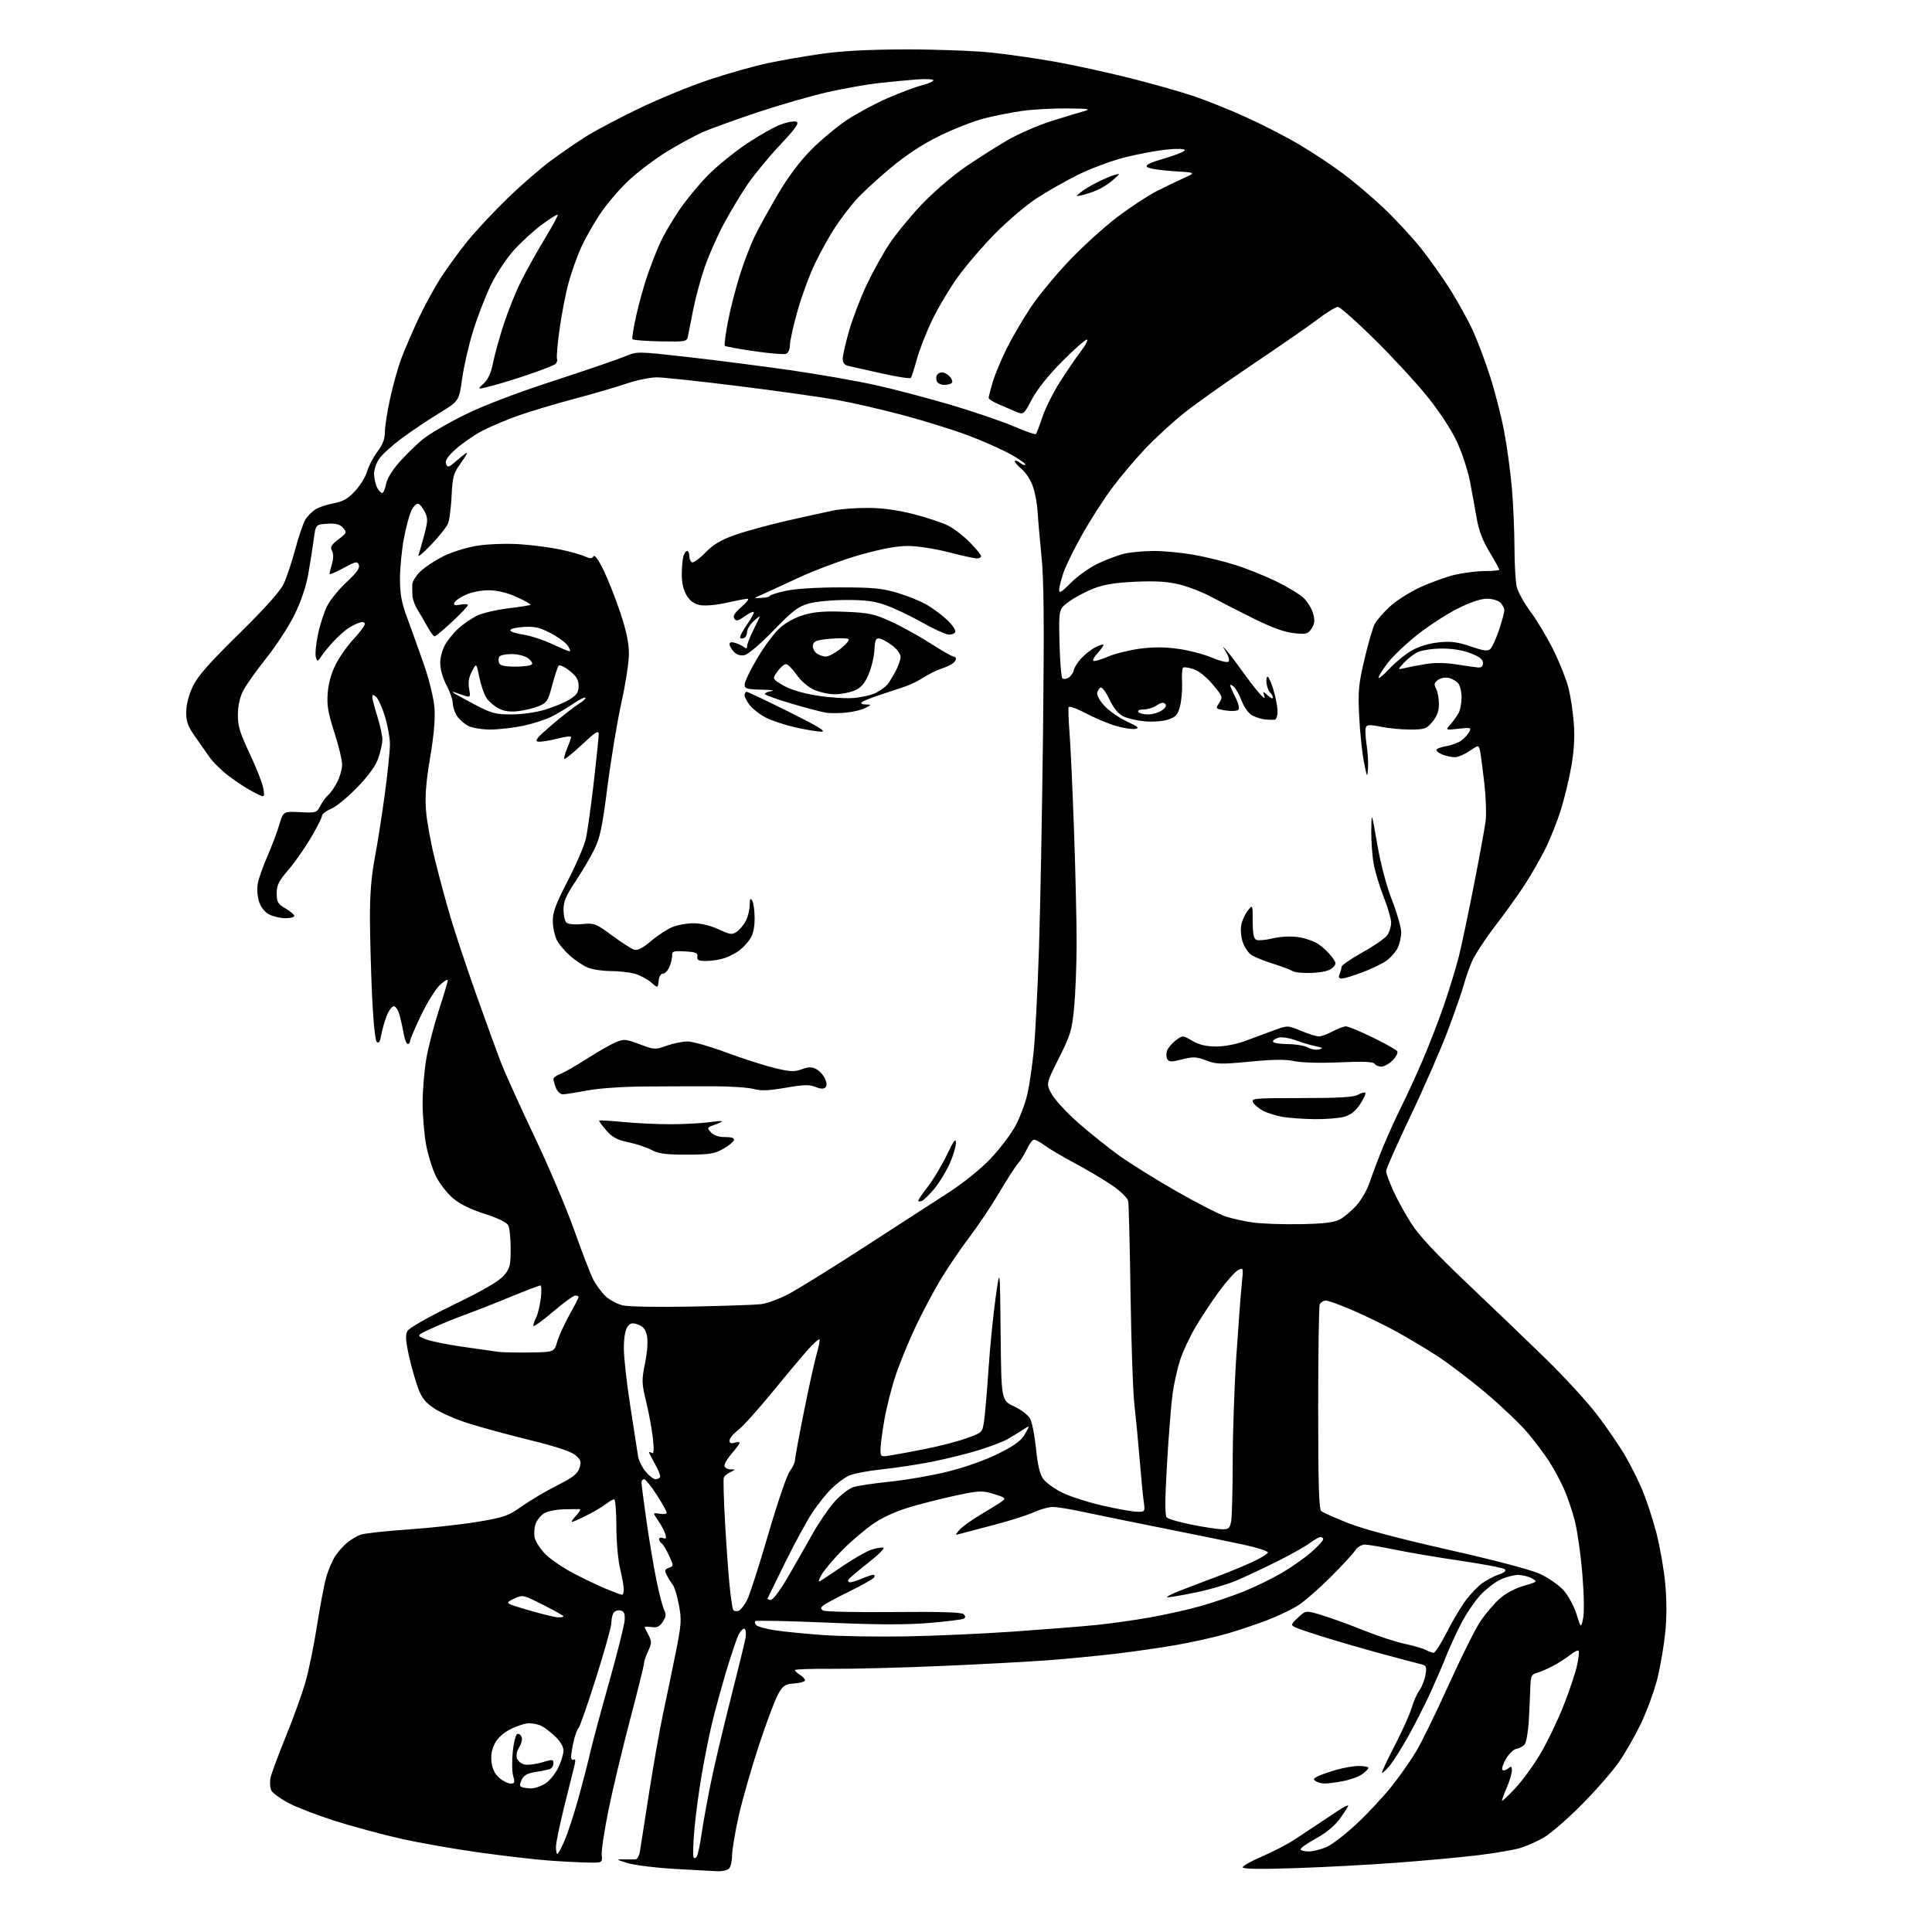 <?xml version="1.0" encoding="UTF-8" standalone="no"?>
<svg 
  version="1.1" 
  xmlns="http://www.w3.org/2000/svg" 
  xmlns:xlink="http://www.w3.org/1999/xlink" 
  xmlns:svg="http://www.w3.org/2000/svg"
  xmlns:rdf="http://www.w3.org/1999/02/22-rdf-syntax-ns#"
  xmlns:cc="http://creativecommons.org/ns#"
  xmlns:dc="http://purl.org/dc/elements/1.1/"
  viewBox="0 0 768 768"
  width="768"
  height="768"
>
<style>svg {background-color: white; }</style>"
<path stroke="none" fill="black" fill-rule="evenodd" d="M285.05,743.84C283.10,743.76 275.43,743.33 268.00,742.91C260.57,742.48 252.25,741.44 249.50,740.60C244.80,739.17 244.71,739.08 248.00,739.14C249.93,739.17 252.04,739.16 252.70,739.10C253.37,739.05 254.14,737.54 254.42,735.75C254.71,733.96 256.34,723.50 258.05,712.50C259.76,701.50 262.27,687.33 263.62,681.00C264.98,674.67 267.22,663.88 268.60,657.00C270.87,645.67 270.99,643.89 269.88,638.00C269.20,634.42 268.11,630.83 267.45,630.00C266.80,629.17 265.73,627.48 265.08,626.23C264.08,624.29 264.19,623.86 265.88,623.23C267.82,622.51 267.83,622.46 265.92,618.31C264.86,616.00 263.55,613.84 263.00,613.50C262.45,613.16 262.00,612.41 262.00,611.83C262.00,611.26 262.70,611.06 263.57,611.39C264.81,611.86 264.99,611.52 264.43,609.74C264.05,608.51 262.90,606.31 261.87,604.85C260.84,603.39 260.00,601.99 260.00,601.73C260.00,601.48 261.12,601.49 262.50,601.76C263.88,602.02 265.00,601.80 265.00,601.27C265.00,600.74 263.21,597.54 261.02,594.16C258.83,590.77 256.58,588.00 256.02,588.00C255.46,588.00 255.00,588.59 255.00,589.31C255.00,590.03 255.89,596.89 256.98,604.56C258.07,612.23 259.86,622.91 260.97,628.30C262.07,633.69 263.47,639.00 264.06,640.11C264.90,641.67 264.76,642.71 263.48,644.67C262.18,646.66 261.19,647.11 258.88,646.77C257.27,646.53 256.09,646.60 256.26,646.92C256.43,647.24 257.17,648.71 257.92,650.20C259.09,652.53 259.05,653.38 257.64,656.35C256.74,658.25 256.00,660.44 256.00,661.21C256.00,661.98 253.51,672.04 250.47,683.56C247.43,695.08 243.58,711.21 241.91,719.40C240.24,727.60 239.02,735.70 239.19,737.40C239.50,740.50 239.50,740.50 233.50,740.39C230.20,740.33 223.22,739.97 218.00,739.58C212.78,739.20 200.40,737.76 190.50,736.39C180.60,735.02 166.43,732.52 159.02,730.84C151.61,729.15 139.91,725.98 133.02,723.79C126.13,721.60 117.89,718.42 114.69,716.73C111.50,715.04 108.43,712.81 107.88,711.77C107.32,710.73 107.17,708.45 107.55,706.69C107.93,704.94 110.63,697.61 113.57,690.42C116.51,683.22 120.01,673.54 121.36,668.89C122.70,664.25 124.78,654.16 125.97,646.47C127.17,638.79 128.82,630.06 129.65,627.09C130.47,624.11 132.16,620.19 133.39,618.37C134.62,616.56 136.79,614.17 138.20,613.06C139.61,611.95 141.90,610.61 143.29,610.08C144.67,609.55 153.16,608.61 162.15,608.00C171.14,607.38 183.68,605.99 190.00,604.93C200.45,603.16 202.05,602.60 207.50,598.74C210.80,596.41 217.07,592.70 221.44,590.50C227.73,587.33 229.58,585.89 230.34,583.57C231.16,581.04 230.94,580.34 228.76,578.47C227.07,577.02 221.12,575.03 210.86,572.51C202.41,570.43 191.43,567.45 186.44,565.88C181.46,564.31 175.30,561.65 172.74,559.95C169.08,557.53 167.69,555.78 166.16,551.69C165.10,548.83 163.47,543.05 162.53,538.84C161.26,533.06 161.11,530.67 161.93,529.13C162.59,527.90 169.98,523.69 180.33,518.65C192.21,512.87 198.47,509.23 200.32,507.04C202.71,504.20 203.00,503.02 203.00,496.36C203.00,492.24 202.56,488.04 202.01,487.03C201.41,485.90 197.75,484.14 192.58,482.50C186.98,480.71 182.75,478.62 180.03,476.29C177.77,474.36 174.78,470.53 173.39,467.79C172.00,465.05 170.22,459.43 169.43,455.31C168.64,451.19 168.00,443.65 168.00,438.54C168.00,433.44 168.67,425.42 169.49,420.72C170.31,416.02 172.56,407.36 174.49,401.46C176.42,395.57 178.00,390.27 178.00,389.69C178.00,389.10 176.59,389.95 174.86,391.56C173.13,393.18 169.76,398.60 167.36,403.62C164.96,408.63 163.00,413.24 163.00,413.87C163.00,414.49 162.60,415.00 162.11,415.00C161.62,415.00 160.92,413.31 160.55,411.25C160.18,409.19 159.44,405.81 158.90,403.75C158.36,401.69 157.31,400.00 156.57,400.00C155.83,400.00 154.55,401.69 153.74,403.75C152.93,405.81 151.95,409.25 151.56,411.38C151.06,414.18 150.56,414.96 149.77,414.17C149.14,413.54 148.36,405.85 147.90,395.79C147.47,386.28 147.09,372.45 147.06,365.06C147.02,355.64 147.59,348.46 148.98,341.06C150.08,335.25 151.88,323.75 152.99,315.50C154.10,307.25 155.01,298.41 155.01,295.86C155.00,293.30 154.10,288.29 153.00,284.73C151.90,281.16 150.32,277.68 149.50,277.00C148.29,276.00 148.00,276.02 148.01,277.13C148.02,277.88 148.92,281.35 150.01,284.84C151.11,288.33 152.00,292.41 152.00,293.91C152.00,295.41 151.29,298.72 150.43,301.26C149.36,304.38 146.64,308.18 142.06,312.94C138.32,316.82 133.63,320.67 131.63,321.51C129.64,322.34 128.00,323.59 128.00,324.28C128.00,324.98 126.02,328.91 123.59,333.02C121.17,337.13 117.12,342.90 114.59,345.83C110.81,350.22 110.00,351.86 110.00,355.12C110.00,358.57 110.44,359.33 113.50,361.13C115.43,362.27 117.00,363.60 117.00,364.10C117.00,364.59 115.40,365.00 113.45,365.00C111.50,365.00 108.61,364.33 107.03,363.52C105.26,362.60 103.72,360.67 102.98,358.45C102.31,356.40 102.09,353.29 102.48,351.18C102.86,349.16 104.55,344.35 106.25,340.50C107.94,336.65 110.07,331.02 110.97,328.00C112.62,322.50 112.62,322.50 119.24,322.84C125.68,323.17 125.90,323.10 127.36,320.26C128.19,318.66 129.61,316.74 130.51,315.99C131.41,315.25 133.01,312.93 134.07,310.86C135.13,308.78 136.00,305.65 136.00,303.89C136.00,302.14 134.61,296.39 132.90,291.10C130.40,283.36 129.89,280.33 130.27,275.48C130.56,271.67 131.73,267.49 133.45,264.10C134.95,261.15 138.16,256.61 140.58,254.01C143.01,251.42 145.00,248.75 145.00,248.08C145.00,247.28 144.23,247.10 142.75,247.56C141.51,247.95 139.38,249.06 138.00,250.04C136.62,251.02 134.11,253.33 132.40,255.16C130.70,257.00 128.60,259.55 127.75,260.84C126.25,263.09 126.17,263.10 125.56,261.19C125.21,260.10 125.59,256.06 126.39,252.21C127.19,248.37 128.84,243.26 130.06,240.86C131.27,238.46 134.75,234.20 137.79,231.38C141.78,227.68 143.13,225.79 142.66,224.55C142.07,223.02 141.43,223.16 136.50,225.83C133.48,227.47 131.00,228.51 131.00,228.15C131.00,227.78 131.44,225.97 131.97,224.12C132.59,221.94 132.59,220.10 131.96,218.93C131.17,217.45 131.65,216.60 134.52,214.42C137.91,211.83 137.98,211.64 136.33,209.81C135.02,208.36 133.52,207.98 130.05,208.20C125.50,208.50 125.50,208.50 124.70,214.50C124.27,217.80 123.29,223.99 122.53,228.26C121.68,233.06 119.62,239.18 117.13,244.26C114.92,248.79 109.90,256.53 105.97,261.46C102.04,266.39 97.88,272.24 96.73,274.46C95.37,277.06 94.60,280.46 94.56,284.00C94.51,288.57 95.32,291.23 99.30,299.67C101.94,305.26 104.37,311.49 104.70,313.52C105.29,317.19 105.29,317.19 100.93,314.96C98.53,313.74 94.14,310.90 91.16,308.66C88.19,306.41 84.67,302.98 83.33,301.04C81.99,299.09 79.35,295.31 77.45,292.64C74.70,288.77 74.00,286.83 74.01,283.14C74.02,280.29 75.00,276.40 76.55,273.05C78.51,268.85 82.71,264.05 94.90,252.05C105.56,241.57 111.40,235.03 112.81,232.00C113.97,229.53 116.04,223.29 117.42,218.14C118.79,212.99 120.62,207.71 121.47,206.40C122.33,205.10 124.07,203.35 125.33,202.52C126.60,201.69 129.84,200.59 132.54,200.09C136.34,199.38 138.28,198.28 141.15,195.20C143.19,193.01 145.35,189.49 145.94,187.36C146.54,185.24 148.37,181.73 150.01,179.57C152.13,176.79 153.00,174.52 153.00,171.80C153.00,169.69 153.93,163.67 155.07,158.42C156.20,153.17 158.22,145.99 159.56,142.45C160.89,138.91 163.93,131.85 166.32,126.76C168.71,121.67 172.69,114.35 175.17,110.50C177.65,106.65 182.40,100.12 185.73,96.00C189.05,91.88 196.21,84.20 201.64,78.94C207.06,73.68 214.88,66.89 219.00,63.85C223.12,60.81 229.46,56.45 233.09,54.17C236.71,51.89 246.16,46.90 254.09,43.08C262.01,39.26 274.57,34.12 282.00,31.66C289.43,29.19 299.77,26.27 305.00,25.15C310.23,24.03 319.90,22.35 326.50,21.41C334.71,20.23 345.29,19.68 360.00,19.64C371.82,19.62 387.12,20.18 394.00,20.89C400.88,21.61 412.57,23.30 420.00,24.65C427.43,26.00 440.55,28.87 449.16,31.04C457.77,33.20 469.02,36.38 474.16,38.10C479.30,39.81 488.76,43.60 495.19,46.52C501.62,49.43 511.09,54.29 516.23,57.32C521.38,60.35 529.17,65.48 533.54,68.74C537.92,71.99 545.24,78.17 549.80,82.48C554.37,86.78 561.03,93.95 564.62,98.40C568.20,102.86 573.65,110.55 576.73,115.50C579.81,120.45 583.78,127.68 585.56,131.56C587.33,135.45 590.37,143.55 592.31,149.56C594.26,155.58 596.78,165.45 597.92,171.50C599.07,177.55 600.45,187.68 600.99,194.00C601.54,200.32 602.00,210.90 602.02,217.50C602.03,224.10 602.44,231.18 602.92,233.24C603.39,235.29 605.89,239.79 608.46,243.24C611.03,246.68 615.12,253.55 617.56,258.50C620.00,263.45 622.67,270.20 623.51,273.50C624.34,276.80 625.29,283.10 625.62,287.50C626.03,292.86 625.70,298.51 624.63,304.64C623.76,309.66 621.85,317.54 620.40,322.14C618.95,326.74 616.18,333.65 614.26,337.50C612.33,341.35 608.72,347.65 606.23,351.50C603.75,355.35 598.43,362.77 594.42,368.00C590.40,373.23 586.21,379.63 585.10,382.23C583.99,384.83 582.58,388.88 581.96,391.23C581.34,393.58 578.57,401.57 575.80,409.00C573.03,416.43 566.32,431.83 560.88,443.23C555.45,454.62 551.00,464.65 551.00,465.50C551.00,466.35 552.31,469.93 553.90,473.45C555.50,476.97 558.79,482.92 561.22,486.68C564.22,491.31 571.23,498.79 583.06,510.00C592.64,519.08 606.72,532.58 614.33,540.00C621.94,547.42 631.30,557.65 635.13,562.72C638.96,567.79 643.88,574.99 646.06,578.72C648.24,582.45 651.35,588.69 652.97,592.59C654.59,596.48 657.06,604.04 658.45,609.39C659.83,614.73 661.41,623.72 661.94,629.37C662.57,636.00 662.57,642.99 661.95,649.07C661.42,654.26 660.05,662.33 658.90,667.00C657.75,671.67 654.87,679.64 652.50,684.70C650.12,689.75 646.02,696.95 643.37,700.70C640.73,704.44 634.06,712.04 628.54,717.58C623.02,723.12 616.36,728.90 613.74,730.43C611.12,731.95 606.87,733.84 604.28,734.62C601.70,735.39 594.16,736.68 587.54,737.48C580.92,738.28 566.50,739.62 555.50,740.44C544.50,741.27 526.16,742.25 514.75,742.62C500.89,743.08 494.00,742.97 494.00,742.29C494.00,741.73 497.49,739.77 501.75,737.94C506.01,736.11 511.75,733.13 514.50,731.32C517.25,729.51 521.30,726.83 523.50,725.37C525.70,723.91 529.41,721.43 531.75,719.88C534.09,718.32 535.97,717.37 535.93,717.77C535.90,718.17 534.42,720.49 532.65,722.93C530.60,725.75 527.18,728.59 523.22,730.77C519.80,732.64 517.00,734.59 517.00,735.09C517.00,735.59 518.46,735.99 520.25,735.98C522.04,735.97 525.30,735.13 527.50,734.13C529.70,733.13 534.98,729.04 539.24,725.06C543.50,721.08 549.67,714.48 552.96,710.39C556.24,706.31 560.76,699.88 563.01,696.10C565.25,692.33 571.12,680.30 576.05,669.37C580.99,658.44 586.64,647.15 588.62,644.27C590.60,641.39 593.95,637.47 596.07,635.56C598.40,633.45 602.17,631.43 605.63,630.42C611.20,628.80 611.29,628.72 608.92,627.41C607.59,626.68 605.15,626.06 603.50,626.06C601.85,626.05 598.70,626.87 596.50,627.87C594.30,628.88 590.61,631.76 588.30,634.27C585.99,636.78 582.50,642.04 580.53,645.94C578.56,649.84 576.04,655.39 574.91,658.27C573.79,661.15 571.03,667.55 568.78,672.50C566.52,677.45 562.47,685.44 559.78,690.25C557.08,695.06 553.72,700.36 552.31,702.04C550.90,703.71 549.58,704.92 549.38,704.71C549.17,704.50 551.44,699.65 554.41,693.92C557.39,688.19 560.40,681.48 561.11,679.00C561.82,676.52 563.22,673.36 564.23,671.97C565.23,670.57 566.32,667.78 566.65,665.77C567.20,662.36 567.04,662.05 564.37,661.42C562.79,661.04 556.10,659.27 549.50,657.48C542.90,655.69 532.77,652.76 527.00,650.98C521.23,649.20 515.69,647.32 514.71,646.81C513.08,645.97 513.19,645.62 516.01,642.99C519.11,640.10 519.11,640.10 525.80,642.16C529.49,643.30 536.92,646.01 542.31,648.18C547.71,650.35 554.95,652.72 558.40,653.44C561.85,654.17 565.62,655.26 566.77,655.88C567.93,656.50 569.34,657.00 569.92,657.00C570.50,657.00 572.74,653.51 574.90,649.25C577.06,644.99 580.37,639.35 582.26,636.72C584.15,634.09 587.18,630.84 589.01,629.50C590.83,628.15 593.87,626.54 595.75,625.92C597.95,625.19 598.84,624.44 598.22,623.82C597.70,623.30 589.89,621.79 580.88,620.47C571.87,619.16 560.06,617.16 554.64,616.04C549.22,614.92 543.76,614.00 542.50,614.00C541.21,614.00 539.56,615.03 538.67,616.38C537.81,617.69 533.37,622.49 528.80,627.04C524.24,631.60 518.49,636.60 516.04,638.17C513.59,639.73 508.12,642.35 503.88,643.99C499.64,645.62 492.38,648.06 487.75,649.40C483.12,650.74 474.19,652.75 467.91,653.86C461.64,654.96 450.65,656.55 443.50,657.39C436.35,658.22 424.43,659.38 417.00,659.95C409.57,660.52 390.45,661.55 374.50,662.24C358.55,662.93 338.86,663.45 330.75,663.38C322.64,663.32 316.00,663.54 316.00,663.89C316.00,664.24 316.90,665.08 318.00,665.77C319.10,666.45 320.00,667.44 320.00,667.95C320.00,668.46 318.10,669.02 315.78,669.19C312.02,669.47 311.30,669.94 309.30,673.50C308.06,675.70 304.60,684.92 301.61,694.00C298.63,703.08 295.02,715.73 293.59,722.12C292.17,728.51 291.00,735.51 291.00,737.67C291.00,739.83 290.46,742.14 289.80,742.80C289.14,743.46 287.00,743.93 285.05,743.84zM277.04,737.88C277.46,737.12 278.33,732.90 278.97,728.50C279.62,724.10 281.23,715.19 282.56,708.70C283.88,702.22 287.39,687.37 290.35,675.70C293.31,664.04 296.00,653.05 296.33,651.29C296.66,649.52 296.52,647.82 296.01,647.51C295.50,647.19 294.44,648.19 293.65,649.72C292.87,651.25 290.62,657.90 288.65,664.50C286.68,671.10 284.16,680.33 283.04,685.00C281.91,689.67 280.07,698.89 278.94,705.47C277.80,712.05 276.49,721.93 276.01,727.43C275.53,732.92 275.40,737.83 275.71,738.34C276.02,738.84 276.62,738.64 277.04,737.88zM221.56,737.00C221.86,737.00 223.14,734.64 224.39,731.75C225.64,728.86 228.05,721.55 229.74,715.50C231.43,709.45 233.58,701.16 234.51,697.08C235.45,693.00 238.89,680.17 242.17,668.58C245.44,656.98 248.20,645.94 248.31,644.04C248.46,641.36 248.07,640.49 246.62,640.19C245.59,639.98 244.36,640.41 243.89,641.15C243.42,641.89 243.02,643.71 243.02,645.19C243.01,646.67 240.24,656.57 236.87,667.19C233.50,677.81 230.38,686.74 229.93,687.02C229.48,687.31 228.65,689.56 228.08,692.02C227.51,694.49 227.04,697.31 227.02,698.31C227.01,699.31 227.46,699.83 228.04,699.48C228.72,699.05 228.84,699.81 228.39,701.67C228.02,703.22 226.20,710.54 224.35,717.91C222.51,725.29 221.00,732.60 221.00,734.16C221.00,735.72 221.25,737.00 221.56,737.00zM602.29,710.93C605.15,707.86 609.71,701.60 612.42,697.00C615.13,692.41 619.24,683.84 621.56,677.96C623.88,672.08 626.29,664.89 626.91,661.99C627.53,659.08 627.80,656.47 627.50,656.17C627.21,655.88 625.74,656.61 624.23,657.81C622.73,659.01 619.70,660.96 617.50,662.15C615.30,663.33 612.38,664.60 611.00,664.97C608.79,665.57 608.48,666.23 608.34,670.57C608.25,673.28 607.98,679.20 607.74,683.72C607.50,688.24 606.75,692.60 606.08,693.41C605.40,694.22 603.94,695.02 602.82,695.19C601.70,695.36 599.82,697.16 598.65,699.18C597.48,701.20 596.85,703.18 597.24,703.57C597.63,703.96 598.64,703.72 599.48,703.02C600.76,701.96 601.00,702.08 601.00,703.79C601.00,704.92 600.10,707.93 599.00,710.50C597.90,713.07 597.02,715.47 597.04,715.83C597.06,716.20 599.42,713.99 602.29,710.93zM211.00,710.92C212.38,710.96 214.90,710.14 216.61,709.09C218.33,708.05 220.69,705.21 221.86,702.78C223.04,700.35 224.00,697.25 224.00,695.88C224.00,694.37 222.72,692.18 220.75,690.32C218.96,688.62 216.52,686.74 215.32,686.12C214.11,685.50 211.86,685.01 210.32,685.03C208.77,685.04 205.47,686.08 203.00,687.33C200.16,688.77 197.83,690.88 196.70,693.05C195.48,695.39 195.05,697.79 195.39,700.50C195.71,703.17 196.75,705.25 198.49,706.75C199.93,707.99 201.96,709.00 202.99,709.00C204.59,709.00 204.74,708.57 204.01,706.03C203.54,704.40 203.46,700.05 203.83,696.36C204.20,692.68 205.01,689.49 205.63,689.29C206.25,689.08 207.03,689.63 207.37,690.51C207.70,691.39 207.27,693.18 206.41,694.50C205.53,695.84 205.11,697.77 205.45,698.85C205.79,699.92 207.13,701.07 208.41,701.39C209.70,701.71 212.84,701.35 215.38,700.59C219.70,699.29 220.00,699.31 220.00,701.03C220.00,702.04 219.21,703.09 218.25,703.36C217.29,703.63 214.70,704.13 212.50,704.47C209.60,704.92 208.19,705.76 207.37,707.50C206.52,709.30 206.52,710.03 207.37,710.38C207.99,710.63 209.62,710.88 211.00,710.92zM526.61,708.98C525.45,708.98 523.88,708.57 523.11,708.09C521.99,707.38 522.08,707.03 523.61,706.21C524.65,705.66 527.94,704.49 530.93,703.61C533.92,702.72 538.08,702.00 540.18,702.00C542.28,702.00 543.99,702.34 543.97,702.75C543.95,703.16 542.84,704.30 541.51,705.27C540.17,706.24 536.75,707.48 533.90,708.02C531.06,708.56 527.78,708.99 526.61,708.98zM360.00,650.49C371.27,650.30 390.62,649.44 403.00,648.57C415.38,647.70 430.13,646.53 435.78,645.96C441.44,645.39 451.11,644.03 457.28,642.93C463.45,641.84 472.53,639.79 477.45,638.39C482.38,636.99 490.06,634.38 494.52,632.58C498.97,630.78 505.74,627.48 509.56,625.25C513.38,623.02 518.64,619.32 521.25,617.01C523.86,614.71 526.00,612.42 526.00,611.92C526.00,611.41 525.52,611.00 524.93,611.00C524.35,611.00 522.43,612.08 520.68,613.39C518.93,614.71 513.00,618.03 507.50,620.78C502.00,623.52 494.67,626.96 491.20,628.42C487.74,629.87 480.60,631.95 475.34,633.03C470.08,634.11 465.04,634.98 464.14,634.95C463.24,634.92 465.43,633.75 469.00,632.35C472.57,630.95 478.92,628.53 483.09,626.98C487.27,625.43 493.68,622.80 497.34,621.14C501.00,619.48 504.00,617.68 504.00,617.13C504.00,616.59 499.84,615.23 494.75,614.12C489.66,613.01 475.15,610.04 462.50,607.52C449.85,605.00 435.45,602.06 430.50,600.99C425.55,599.91 420.15,599.04 418.50,599.04C416.85,599.04 413.48,599.98 411.00,601.12C408.52,602.26 401.55,604.49 395.50,606.07C389.45,607.65 383.38,609.25 382.00,609.63C379.50,610.31 379.50,610.31 381.49,608.06C382.59,606.82 386.42,604.08 389.99,601.98C393.57,599.87 397.31,597.54 398.31,596.80C399.95,595.57 399.66,595.30 395.12,593.91C390.55,592.51 389.40,592.53 381.32,594.20C376.47,595.20 368.27,597.23 363.09,598.69C356.92,600.44 351.59,602.76 347.59,605.42C344.24,607.65 338.57,612.42 335.00,616.03C331.43,619.63 327.65,624.10 326.61,625.94C325.31,628.23 325.15,629.03 326.11,628.46C326.87,628.01 330.94,625.29 335.15,622.43C339.35,619.57 344.42,616.69 346.40,616.03C348.39,615.38 350.54,615.01 351.18,615.23C351.82,615.44 349.01,618.22 344.92,621.41C340.84,624.59 337.35,627.60 337.17,628.10C336.98,628.59 337.34,629.00 337.95,629.00C338.56,629.00 340.68,628.33 342.65,627.50C344.63,626.67 346.67,626.00 347.18,626.00C347.70,626.00 347.82,626.48 347.46,627.07C347.10,627.65 342.73,630.13 337.75,632.57C332.77,635.01 328.06,637.53 327.30,638.17C326.17,639.11 326.15,639.49 327.20,640.20C327.92,640.68 340.53,640.96 355.23,640.81C373.80,640.63 382.29,640.89 383.06,641.66C383.86,642.46 383.87,642.96 383.09,643.45C382.49,643.81 376.26,644.59 369.25,645.16C360.06,645.92 348.74,645.87 328.67,645.01C313.37,644.35 300.58,644.09 300.24,644.43C299.91,644.76 300.09,645.49 300.66,646.06C301.22,646.62 304.57,647.53 308.09,648.07C311.62,648.61 320.12,649.46 327.00,649.95C333.88,650.44 348.73,650.68 360.00,650.49zM629.30,643.39C629.80,641.10 629.68,633.81 629.00,625.63C628.37,618.00 627.03,608.55 626.03,604.63C625.03,600.71 623.08,594.97 621.71,591.87C620.34,588.78 617.66,583.83 615.76,580.87C613.86,577.92 609.95,572.73 607.08,569.35C604.20,565.97 596.78,558.91 590.58,553.68C584.39,548.44 575.53,541.73 570.91,538.76C566.28,535.79 559.12,531.52 555.00,529.26C550.88,527.01 543.32,523.32 538.21,521.08C533.09,518.84 528.08,517.00 527.06,517.00C526.05,517.00 524.94,517.71 524.61,518.58C524.27,519.45 524.00,538.07 524.00,559.96C524.00,590.61 524.29,599.98 525.25,600.72C525.94,601.26 530.67,603.36 535.77,605.40C541.80,607.81 555.77,611.53 575.77,616.05C594.79,620.35 608.72,624.04 612.34,625.73C615.55,627.23 619.68,630.11 621.51,632.14C623.35,634.18 625.65,638.40 626.65,641.56C628.46,647.29 628.46,647.29 629.30,643.39zM221.75,642.92C222.99,642.96 224.00,642.78 224.00,642.51C224.00,642.24 220.35,640.19 215.89,637.95C207.79,633.87 207.79,633.87 204.20,635.57C200.61,637.28 200.61,637.28 210.06,640.06C215.25,641.58 220.51,642.87 221.75,642.92zM293.57,640.33C294.41,640.01 295.94,638.08 296.98,636.04C298.02,634.00 301.79,622.29 305.36,610.01C308.94,597.73 312.79,586.42 313.93,584.88C315.07,583.34 316.00,581.38 316.00,580.52C316.00,579.66 317.60,570.98 319.56,561.23C321.51,551.48 323.80,541.10 324.65,538.18C325.49,535.25 325.98,532.65 325.74,532.41C325.49,532.16 323.54,533.90 321.40,536.26C319.25,538.63 312.83,546.27 307.13,553.25C301.43,560.23 295.24,567.10 293.38,568.52C291.52,569.94 290.00,571.78 290.00,572.62C290.00,573.68 290.60,573.94 292.00,573.50C293.10,573.15 294.00,573.17 294.00,573.55C294.00,573.93 292.65,575.77 291.00,577.65C289.35,579.53 288.00,581.73 288.00,582.53C288.00,583.37 288.97,584.03 290.25,584.07C292.50,584.14 292.50,584.14 290.31,585.19C289.10,585.78 287.94,586.76 287.72,587.38C287.49,587.99 287.69,595.48 288.15,604.00C288.62,612.52 289.41,623.88 289.92,629.23C290.44,634.58 291.13,639.40 291.46,639.93C291.79,640.47 292.74,640.65 293.57,640.33zM306.38,636.00C307.29,636.00 310.17,632.14 313.29,626.75C316.24,621.66 320.64,613.94 323.08,609.60C325.51,605.25 329.43,599.54 331.78,596.91C334.14,594.28 337.51,591.68 339.28,591.13C341.05,590.57 347.68,589.60 354.00,588.96C360.32,588.32 370.68,586.51 377.00,584.92C383.88,583.20 391.91,580.33 397.00,577.77C403.47,574.52 405.97,572.67 407.48,570.00C409.46,566.50 409.46,566.50 406.57,568.38C404.97,569.41 402.28,571.06 400.59,572.04C398.89,573.02 393.83,574.97 389.34,576.37C384.85,577.77 376.52,579.85 370.84,580.99C365.15,582.13 356.01,583.53 350.52,584.09C345.04,584.66 339.12,585.80 337.37,586.63C335.63,587.45 332.52,589.79 330.46,591.82C328.40,593.84 324.94,598.20 322.77,601.50C320.60,604.80 315.83,613.58 312.18,621.00C308.53,628.42 305.39,634.84 305.19,635.25C304.99,635.66 305.53,636.00 306.38,636.00zM247.25,633.96C247.66,633.98 247.98,632.99 247.96,631.75C247.94,630.51 247.28,626.80 246.48,623.50C245.68,620.20 245.02,612.66 245.02,606.75C245.01,600.84 244.61,596.00 244.13,596.00C243.66,596.00 242.20,596.84 240.88,597.86C239.57,598.89 236.15,600.92 233.28,602.36C230.41,603.81 227.75,605.00 227.36,605.00C226.97,605.00 227.71,603.88 229.00,602.50C230.29,601.12 230.93,599.96 230.42,599.91C229.92,599.87 227.03,599.90 224.00,599.98C220.97,600.07 217.47,600.81 216.21,601.62C214.94,602.44 213.46,604.28 212.91,605.73C212.37,607.17 212.21,609.67 212.56,611.28C212.91,612.89 214.85,615.85 216.85,617.85C218.86,619.86 223.82,623.24 227.88,625.37C231.93,627.50 237.78,630.29 240.87,631.58C243.97,632.86 246.84,633.93 247.25,633.96zM485.62,607.91C488.35,607.99 488.83,607.60 489.38,604.88C489.72,603.16 490.01,592.47 490.02,581.12C490.02,569.78 490.68,550.81 491.47,538.96C492.25,527.12 493.22,514.35 493.60,510.60C494.30,503.80 494.29,503.77 492.12,504.94C490.92,505.58 487.55,509.34 484.64,513.30C481.73,517.26 477.50,523.65 475.24,527.50C472.98,531.35 470.24,537.20 469.15,540.50C468.06,543.80 466.70,549.88 466.13,554.00C465.56,558.12 464.56,570.64 463.91,581.81C463.05,596.59 463.03,602.43 463.83,603.23C464.43,603.83 468.88,605.11 473.71,606.08C478.55,607.04 483.91,607.86 485.62,607.91zM451.86,600.93C455.23,601.00 455.23,601.00 454.63,596.75C454.30,594.41 453.56,586.65 452.97,579.50C452.38,572.35 451.45,562.67 450.91,558.00C450.36,553.33 449.69,533.75 449.41,514.50C449.13,495.25 448.71,478.56 448.47,477.41C448.24,476.26 445.45,473.52 442.27,471.33C439.10,469.13 432.45,465.17 427.50,462.53C422.55,459.89 417.07,456.66 415.32,455.36C413.57,454.06 411.65,453.00 411.05,453.00C410.45,453.00 409.19,454.69 408.23,456.75C407.28,458.81 405.68,461.40 404.67,462.50C403.67,463.60 400.33,468.77 397.26,474.00C394.18,479.23 388.87,487.16 385.46,491.64C382.06,496.12 376.92,503.66 374.05,508.41C371.19,513.15 366.62,521.74 363.91,527.49C361.20,533.25 357.65,541.90 356.04,546.73C354.42,551.56 352.40,559.50 351.55,564.39C350.70,569.27 350.00,574.59 350.00,576.22C350.00,579.14 350.06,579.17 354.25,578.51C356.59,578.14 362.85,576.97 368.18,575.91C373.50,574.86 380.70,572.98 384.17,571.74C390.43,569.51 390.49,569.45 391.17,565.00C391.55,562.52 392.34,553.30 392.93,544.50C393.52,535.70 394.79,522.88 395.75,516.00C397.50,503.50 397.50,503.50 397.77,530.09C398.03,556.67 398.03,556.67 403.10,559.05C406.06,560.43 408.74,562.53 409.54,564.08C410.30,565.54 411.33,570.89 411.84,575.97C412.48,582.33 413.36,586.04 414.68,587.86C415.73,589.31 419.04,591.74 422.04,593.25C425.05,594.77 432.23,597.10 438.00,598.43C443.77,599.77 450.01,600.89 451.86,600.93zM260.53,588.00C261.27,588.00 262.11,587.64 262.38,587.19C262.65,586.75 261.78,584.45 260.44,582.09C259.10,579.73 258.00,577.59 258.00,577.34C258.00,577.09 258.50,577.19 259.11,577.57C259.91,578.06 260.04,576.46 259.55,571.88C259.18,568.37 257.99,561.84 256.90,557.37C255.06,549.79 255.03,548.75 256.42,541.87C257.33,537.37 257.62,533.14 257.17,531.01C256.61,528.42 255.70,527.27 253.61,526.53C251.29,525.72 250.56,525.88 249.40,527.46C248.54,528.64 248.00,531.91 247.99,535.94C247.98,539.55 249.14,549.92 250.56,559.00C251.98,568.08 253.36,576.95 253.61,578.72C253.87,580.49 255.23,583.30 256.63,584.97C258.03,586.64 259.79,588.00 260.53,588.00zM210.39,537.63C220.28,537.50 220.28,537.50 221.51,533.32C222.19,531.03 224.38,526.23 226.37,522.66C228.37,519.09 230.00,515.91 230.00,515.59C230.00,515.26 229.40,515.00 228.67,515.00C227.95,515.00 223.90,517.96 219.67,521.57C215.45,525.19 212.00,527.64 212.00,527.01C212.00,526.38 212.50,524.94 213.10,523.81C213.71,522.67 214.54,519.33 214.94,516.37C215.34,513.42 215.27,511.00 214.79,511.00C214.31,511.00 208.95,513.05 202.87,515.55C196.79,518.06 188.78,521.20 185.07,522.54C181.36,523.88 175.44,526.30 171.91,527.91C165.50,530.85 165.50,530.85 169.00,532.30C170.93,533.10 177.68,534.49 184.00,535.37C190.32,536.26 196.62,537.16 198.00,537.37C199.38,537.59 204.95,537.70 210.39,537.63zM275.00,519.38C287.93,519.12 300.32,518.70 302.54,518.43C304.75,518.16 309.48,516.45 313.04,514.63C316.60,512.81 330.31,504.32 343.50,495.77C356.70,487.23 371.93,477.37 377.35,473.87C383.13,470.13 389.95,464.61 393.85,460.49C397.51,456.64 401.95,450.74 403.73,447.39C405.51,444.04 407.61,438.42 408.41,434.90C409.20,431.38 410.35,423.55 410.95,417.50C411.55,411.45 412.48,393.23 413.01,377.00C413.54,360.77 414.27,321.85 414.63,290.50C415.11,247.58 414.96,230.41 414.00,221.00C413.30,214.12 412.62,206.25 412.48,203.50C412.35,200.75 411.56,196.37 410.73,193.77C409.82,190.96 407.93,187.97 406.06,186.40C404.33,184.94 403.15,183.52 403.43,183.23C403.72,182.95 404.65,183.29 405.50,184.00C406.35,184.71 407.30,185.04 407.60,184.73C407.90,184.43 405.28,182.58 401.77,180.61C398.26,178.65 390.61,175.25 384.78,173.06C378.94,170.87 367.35,167.26 359.02,165.04C350.68,162.82 338.83,160.09 332.68,158.98C326.53,157.87 308.95,155.39 293.62,153.48C278.28,151.57 263.63,150.00 261.04,150.00C258.46,150.00 253.06,151.12 249.05,152.48C245.03,153.85 235.71,156.57 228.33,158.53C220.95,160.49 210.99,163.46 206.21,165.14C201.42,166.82 194.85,169.60 191.61,171.31C188.37,173.02 183.68,176.28 181.19,178.53C177.85,181.56 176.83,183.11 177.33,184.42C177.94,186.01 178.39,185.87 181.54,183.10C183.48,181.39 185.31,180.00 185.60,180.00C185.89,180.00 184.73,181.94 183.03,184.31C180.27,188.15 179.88,189.56 179.52,197.09C179.30,201.75 178.68,206.67 178.13,208.03C177.59,209.39 174.58,213.20 171.43,216.50C168.29,219.80 166.01,221.68 166.36,220.68C166.71,219.68 167.74,216.06 168.65,212.63C170.10,207.21 170.13,206.04 168.90,203.53C168.13,201.95 166.96,200.47 166.31,200.26C165.65,200.05 164.45,201.16 163.63,202.74C162.82,204.32 161.44,209.35 160.58,213.91C159.71,218.48 159.00,225.76 159.00,230.08C159.00,236.41 159.60,239.56 162.09,246.22C163.78,250.77 166.73,259.00 168.64,264.50C170.54,270.00 172.36,277.44 172.68,281.03C173.07,285.53 172.55,291.72 171.00,301.02C169.34,310.90 168.90,316.54 169.34,322.19C169.66,326.43 171.31,335.44 173.01,342.20C174.70,348.97 177.48,359.23 179.19,365.00C180.90,370.77 185.40,384.27 189.19,395.00C192.98,405.73 197.49,418.10 199.20,422.50C200.91,426.90 206.92,440.18 212.54,452.00C218.17,463.82 225.26,480.53 228.30,489.11C231.33,497.70 234.72,506.48 235.82,508.61C236.92,510.75 239.11,513.72 240.68,515.22C242.25,516.71 245.33,518.37 247.52,518.89C249.78,519.44 261.67,519.65 275.00,519.38zM517.00,486.62C526.26,486.45 530.30,485.96 532.58,484.76C534.27,483.86 537.25,481.36 539.20,479.20C541.15,477.04 543.54,472.85 544.51,469.89C545.48,466.92 547.84,460.68 549.76,456.00C551.67,451.32 554.95,444.10 557.03,439.95C559.12,435.80 562.94,427.47 565.53,421.45C568.12,415.43 571.99,405.41 574.12,399.18C576.25,392.96 578.86,384.41 579.92,380.18C580.98,375.96 583.66,363.27 585.87,352.00C588.08,340.73 590.19,329.25 590.54,326.49C590.90,323.74 590.68,316.99 590.06,311.49C589.44,306.00 588.68,300.27 588.39,298.77C587.85,296.03 587.85,296.03 584.19,298.52C582.18,299.88 579.54,301.00 578.33,301.00C577.12,301.00 574.98,300.56 573.57,300.02C572.15,299.49 571.00,298.65 571.00,298.15C571.00,297.66 572.69,296.98 574.75,296.65C576.81,296.32 579.51,295.34 580.74,294.47C581.98,293.61 583.44,292.04 584.00,290.99C584.96,289.21 584.71,289.13 579.76,289.69C574.50,290.28 574.50,290.28 576.63,287.89C577.79,286.58 579.26,284.52 579.88,283.32C580.49,282.11 581.00,279.39 581.00,277.26C581.00,275.13 580.44,272.65 579.75,271.75C579.06,270.85 577.38,269.84 576.00,269.51C574.55,269.16 572.71,269.49 571.62,270.28C570.08,271.41 569.95,272.04 570.87,273.76C571.49,274.92 572.00,277.66 572.00,279.86C572.00,282.69 571.25,284.74 569.41,286.92C567.02,289.77 566.34,290.00 560.46,290.00C556.96,290.00 551.77,289.50 548.93,288.89C545.04,288.06 543.57,288.07 543.04,288.94C542.64,289.58 542.72,292.65 543.21,295.76C543.69,298.88 543.96,303.24 543.80,305.46C543.51,309.32 543.44,309.22 542.20,303.00C541.48,299.43 540.63,291.31 540.31,284.98C539.79,274.76 540.03,272.17 542.38,262.15C543.83,255.93 545.66,249.62 546.44,248.12C547.21,246.62 549.94,243.47 552.50,241.11C555.06,238.75 560.57,235.26 564.74,233.36C568.92,231.46 575.07,229.25 578.42,228.46C581.76,227.68 587.09,227.02 590.25,227.01C593.41,227.01 596.00,226.75 596.00,226.45C596.00,226.14 594.25,222.99 592.11,219.45C589.46,215.05 587.85,210.85 587.05,206.25C586.41,202.54 585.20,195.90 584.36,191.50C583.53,187.10 581.16,179.90 579.10,175.50C576.85,170.68 572.15,163.53 567.27,157.50C562.83,152.00 553.37,141.76 546.26,134.75C539.15,127.74 532.65,122.00 531.81,122.00C530.98,122.00 527.41,124.19 523.88,126.86C520.34,129.54 508.69,137.62 497.98,144.82C487.26,152.02 474.90,160.80 470.50,164.33C466.10,167.85 459.22,174.19 455.22,178.40C451.22,182.62 445.27,189.67 442.00,194.08C438.74,198.48 433.47,206.66 430.31,212.26C427.14,217.85 423.77,224.69 422.81,227.46C421.85,230.23 421.05,233.39 421.03,234.47C421.01,236.01 422.00,235.42 425.69,231.68C428.27,229.06 433.12,225.61 436.47,224.02C439.82,222.42 444.57,220.65 447.03,220.08C449.49,219.51 454.70,219.04 458.62,219.02C462.53,219.01 469.59,219.67 474.29,220.49C478.99,221.31 486.55,223.15 491.08,224.59C495.62,226.02 502.96,228.97 507.40,231.14C511.84,233.31 516.72,236.28 518.24,237.73C519.77,239.19 521.45,241.97 521.98,243.90C522.74,246.65 522.61,247.95 521.37,249.84C519.93,252.04 519.30,252.21 514.38,251.70C510.71,251.32 505.68,249.51 498.74,246.08C493.11,243.30 485.57,239.45 482.00,237.51C478.43,235.58 472.58,233.27 469.02,232.38C464.23,231.19 459.66,230.89 451.52,231.24C443.50,231.59 438.96,232.31 434.86,233.89C431.75,235.09 427.33,237.43 425.03,239.09C420.85,242.12 420.85,242.12 421.17,255.48C421.35,262.83 421.86,269.20 422.30,269.63C422.74,270.07 423.86,269.95 424.80,269.36C425.73,268.77 426.66,267.43 426.85,266.39C427.04,265.35 428.39,263.22 429.85,261.66C431.31,260.10 433.78,258.15 435.34,257.34C436.91,256.52 438.37,256.04 438.60,256.27C438.83,256.50 437.83,257.97 436.37,259.55C434.91,261.12 434.16,262.55 434.70,262.73C435.24,262.91 437.87,262.13 440.54,260.98C443.20,259.84 448.83,258.44 453.03,257.88C458.35,257.16 463.01,257.17 468.35,257.92C472.57,258.50 478.61,260.08 481.76,261.42C484.92,262.76 487.88,263.48 488.34,263.03C488.81,262.58 488.42,260.93 487.47,259.36C485.76,256.50 485.76,256.50 487.92,259.00C489.11,260.38 491.83,263.98 493.98,267.00C496.12,270.02 499.06,273.85 500.52,275.50C502.38,277.62 502.98,277.93 502.54,276.56C501.93,274.66 501.96,274.66 503.96,276.46C505.08,277.48 506.00,277.88 506.00,277.35C506.00,276.83 505.49,275.89 504.87,275.27C504.25,274.65 503.61,272.98 503.46,271.57C503.30,270.16 503.50,269.00 503.91,269.00C504.31,269.00 505.35,271.36 506.22,274.25C507.09,277.14 507.82,280.96 507.84,282.75C507.85,284.54 507.34,286.05 506.68,286.11C506.03,286.17 504.38,286.12 503.00,286.01C501.62,285.89 499.33,285.19 497.91,284.45C496.33,283.63 494.65,281.36 493.60,278.63C492.66,276.17 491.24,273.62 490.45,272.96C489.65,272.30 489.00,272.05 489.00,272.42C489.00,272.78 489.94,274.92 491.08,277.16C492.35,279.64 492.80,281.60 492.24,282.16C491.74,282.66 489.48,282.78 487.22,282.42C483.16,281.77 483.13,281.73 484.66,279.40C486.14,277.13 486.03,276.81 482.07,272.08C479.55,269.08 476.53,266.67 474.39,265.97C472.45,265.32 470.59,265.08 470.25,265.42C469.91,265.75 469.75,268.45 469.89,271.41C470.02,274.36 469.65,278.60 469.05,280.82C468.14,284.20 467.37,285.05 464.33,286.05C462.28,286.73 458.24,287.03 455.02,286.74C451.89,286.45 448.00,285.53 446.37,284.69C444.50,283.72 442.55,281.30 441.03,278.06C439.71,275.25 438.16,273.11 437.57,273.31C436.98,273.51 436.35,274.46 436.16,275.44C435.96,276.43 437.29,278.76 439.16,280.73C441.00,282.67 444.98,285.41 448.00,286.82C452.44,288.89 453.07,289.46 451.25,289.76C450.01,289.97 446.55,289.43 443.56,288.56C440.58,287.69 435.21,285.43 431.64,283.54C428.02,281.62 424.98,280.55 424.79,281.13C424.60,281.70 424.77,286.29 425.16,291.33C425.56,296.37 426.36,313.86 426.94,330.18C427.52,346.51 427.99,366.76 427.97,375.18C427.96,383.61 427.51,395.00 426.98,400.50C426.10,409.60 425.55,411.42 420.90,420.68C415.79,430.85 415.79,430.85 418.12,435.00C419.40,437.28 424.12,442.38 428.60,446.33C433.08,450.27 440.36,456.10 444.78,459.28C449.20,462.46 459.49,468.88 467.64,473.53C475.79,478.19 484.57,482.69 487.14,483.55C489.72,484.40 494.67,485.50 498.16,485.98C501.65,486.46 510.12,486.75 517.00,486.62zM366.45,477.38C365.65,477.69 365.00,477.66 365.00,477.31C365.00,476.97 366.77,474.39 368.92,471.59C371.08,468.79 374.46,463.14 376.42,459.03C379.12,453.39 380.00,452.22 380.00,454.25C380.00,455.73 378.89,459.45 377.54,462.50C376.19,465.56 373.47,470.03 371.49,472.44C369.52,474.85 367.25,477.07 366.45,477.38zM272.99,458.98C264.58,459.00 261.77,458.62 258.96,457.12C257.02,456.08 252.89,454.70 249.77,454.06C245.32,453.13 243.43,452.12 240.99,449.33C239.28,447.39 238.03,445.64 238.21,445.45C238.40,445.27 242.82,445.53 248.03,446.03C253.24,446.53 261.77,446.93 267.00,446.90C272.23,446.87 278.86,446.52 281.75,446.11C284.64,445.70 287.00,445.53 287.00,445.73C287.00,445.94 285.63,446.58 283.95,447.17C281.04,448.18 280.98,448.32 282.60,450.12C283.72,451.35 285.66,452.00 288.24,452.00C290.93,452.00 292.04,452.39 291.76,453.25C291.53,453.94 289.58,455.51 287.42,456.73C284.06,458.65 282.01,458.97 272.99,458.98zM522.50,444.88C518.10,444.82 512.43,444.41 509.90,443.99C507.37,443.56 503.90,442.48 502.18,441.59C500.46,440.71 498.64,439.20 498.13,438.24C497.26,436.61 498.51,436.50 517.35,436.50C532.29,436.50 538.10,436.16 539.84,435.17C541.12,434.44 542.42,434.09 542.73,434.40C543.04,434.71 542.11,436.74 540.67,438.93C538.80,441.75 536.95,443.20 534.27,443.94C532.20,444.52 526.90,444.94 522.50,444.88zM223.73,435.00C222.74,435.00 221.52,433.86 220.98,432.43C220.44,431.02 220.00,429.44 220.00,428.91C220.00,428.38 221.24,427.48 222.75,426.91C224.26,426.33 229.02,423.61 233.32,420.85C237.62,418.10 242.74,415.17 244.71,414.35C248.02,412.97 248.71,413.02 254.29,415.11C260.13,417.29 260.45,417.31 265.04,415.68C267.64,414.76 271.37,414.00 273.34,414.00C275.30,414.00 282.21,415.97 288.70,418.38C295.19,420.79 303.81,423.56 307.86,424.54C314.09,426.05 315.76,426.13 318.72,425.05C321.49,424.05 322.71,424.04 324.51,425.00C325.76,425.67 327.30,427.36 327.94,428.76C328.70,430.44 328.76,431.64 328.10,432.30C327.45,432.95 326.12,432.88 324.17,432.07C321.80,431.09 319.50,431.15 312.30,432.40C305.52,433.57 302.43,433.68 299.52,432.88C297.41,432.30 290.25,431.82 283.59,431.81C276.94,431.80 264.68,431.84 256.34,431.90C247.45,431.96 237.94,432.62 233.34,433.50C229.03,434.32 224.70,435.00 223.73,435.00zM549.10,424.00C548.01,424.00 546.80,423.49 546.41,422.86C545.91,422.04 541.93,421.88 532.61,422.29C524.86,422.64 517.52,422.45 514.62,421.83C511.09,421.07 506.14,421.12 496.84,422.02C485.20,423.13 483.52,423.09 479.46,421.54C475.53,420.04 474.34,419.99 469.92,421.12C465.70,422.20 464.73,422.19 464.03,421.04C463.56,420.29 463.53,418.75 463.94,417.62C464.36,416.49 465.92,414.65 467.41,413.54C470.12,411.52 470.12,411.52 474.01,413.76C476.76,415.35 479.52,416.00 483.47,416.00C486.69,416.00 491.47,415.10 494.77,413.88C497.92,412.71 503.05,410.81 506.16,409.66C511.83,407.56 511.83,407.56 517.18,409.78C520.13,411.00 523.32,412.00 524.27,412.00C525.23,412.00 527.69,411.10 529.74,410.00C531.79,408.90 534.18,408.00 535.06,408.00C535.93,408.00 540.72,409.99 545.71,412.41C550.69,414.84 555.07,417.31 555.44,417.90C555.81,418.50 554.98,420.11 553.60,421.49C552.22,422.87 550.20,424.00 549.10,424.00zM524.40,417.16C526.12,416.69 525.87,416.46 523.00,415.88C521.08,415.49 517.50,414.43 515.06,413.53C512.62,412.62 509.58,412.14 508.31,412.46C507.04,412.78 506.00,413.48 506.00,414.02C506.00,414.56 508.59,415.02 511.75,415.04C514.91,415.05 518.58,415.67 519.90,416.40C521.22,417.13 523.25,417.47 524.40,417.16zM261.81,389.93C261.50,392.85 261.50,392.85 258.75,390.47C257.23,389.16 254.31,387.62 252.25,387.05C250.19,386.48 245.90,386.01 242.72,386.01C239.54,386.00 235.45,385.38 233.65,384.63C231.84,383.87 228.68,381.78 226.63,379.98C224.58,378.18 222.20,375.36 221.36,373.72C220.51,372.08 219.78,368.72 219.75,366.25C219.69,362.64 220.86,359.49 225.70,350.13C229.01,343.73 232.24,336.25 232.87,333.50C233.50,330.75 234.91,320.71 236.01,311.19C237.10,301.67 238.00,292.96 238.00,291.83C238.00,290.17 236.72,290.96 231.40,295.95C227.76,299.35 224.59,301.92 224.34,301.67C224.09,301.42 224.58,299.54 225.44,297.49C226.30,295.43 227.00,293.40 227.00,292.97C227.00,292.54 224.48,292.85 221.40,293.65C218.32,294.46 214.93,294.98 213.86,294.81C212.34,294.57 213.58,293.08 219.46,288.09C223.61,284.56 228.41,280.82 230.12,279.78C231.83,278.74 232.98,277.65 232.68,277.35C232.38,277.05 230.20,278.14 227.82,279.77C225.44,281.39 221.60,283.69 219.27,284.87C216.95,286.05 211.85,287.69 207.96,288.51C204.06,289.33 198.18,290.00 194.88,290.00C191.59,290.00 187.64,289.35 186.10,288.55C184.56,287.75 182.56,285.97 181.65,284.59C180.74,283.20 180.00,280.95 180.00,279.59C180.00,278.22 178.88,274.99 177.50,272.40C176.00,269.58 175.00,266.06 175.00,263.60C175.01,261.22 175.89,258.03 177.10,256.00C178.26,254.07 180.62,251.24 182.35,249.69C184.08,248.15 187.21,245.99 189.29,244.90C191.38,243.81 196.99,242.44 201.79,241.86C206.58,241.28 210.68,240.63 210.90,240.42C211.12,240.20 208.70,238.83 205.51,237.37C201.74,235.65 197.88,234.69 194.50,234.64C191.43,234.60 187.60,235.33 185.20,236.41C182.96,237.42 180.89,238.85 180.60,239.59C180.22,240.60 180.82,240.79 183.04,240.34C184.67,240.02 186.00,240.10 186.00,240.53C186.00,240.96 183.19,243.93 179.75,247.13C176.31,250.33 173.17,252.96 172.77,252.97C172.37,252.99 171.11,251.31 169.98,249.25C168.85,247.19 167.08,244.15 166.04,242.50C165.01,240.85 164.08,238.38 163.97,237.00C163.87,235.62 163.83,233.51 163.89,232.30C163.95,231.09 165.46,228.71 167.25,227.02C169.04,225.32 173.20,222.61 176.50,220.99C179.88,219.33 185.77,217.54 190.00,216.89C194.19,216.25 201.47,216.01 206.50,216.33C211.45,216.66 218.70,217.59 222.61,218.41C226.52,219.24 230.93,220.47 232.43,221.15C234.56,222.12 235.30,222.13 235.90,221.16C236.38,220.39 237.84,222.37 239.89,226.59C241.67,230.24 244.68,237.85 246.57,243.49C248.98,250.70 250.00,255.57 250.00,259.84C250.00,263.18 248.67,271.90 247.04,279.21C245.41,286.52 242.93,301.42 241.53,312.32C239.39,329.00 238.53,333.06 236.13,337.90C234.56,341.07 231.19,346.77 228.64,350.57C225.02,355.96 224.00,358.37 224.00,361.54C224.00,363.77 224.50,366.10 225.12,366.72C225.79,367.39 228.27,367.64 231.37,367.34C236.28,366.87 236.80,367.07 243.32,371.88C247.06,374.64 251.00,377.18 252.06,377.52C253.41,377.95 255.41,376.93 258.75,374.12C261.36,371.91 265.18,369.41 267.22,368.55C269.26,367.70 273.09,367.00 275.72,367.01C278.65,367.02 282.49,367.95 285.66,369.42C290.30,371.58 291.02,371.68 292.91,370.35C294.07,369.54 295.68,367.58 296.51,365.99C297.33,364.40 298.01,361.61 298.02,359.80C298.03,357.30 298.27,356.86 299.00,358.00C299.53,358.82 299.97,361.98 299.98,365.00C299.98,368.59 299.37,371.43 298.22,373.18C297.25,374.65 295.34,376.71 293.98,377.77C292.62,378.82 289.97,380.20 288.10,380.84C286.23,381.48 282.95,382.00 280.81,382.00C277.65,382.00 276.97,381.67 277.21,380.25C277.45,378.80 276.61,378.45 272.31,378.20C267.84,377.94 267.13,378.15 267.19,379.70C267.24,380.69 266.77,382.74 266.16,384.25C265.55,385.76 264.39,387.00 263.59,387.00C262.71,387.00 262.00,388.17 261.81,389.93zM533.37,389.00C532.25,389.00 532.00,388.49 532.51,387.25C532.91,386.29 533.26,384.98 533.29,384.35C533.31,383.71 537.06,381.11 541.62,378.57C546.19,376.04 550.61,372.97 551.46,371.76C552.31,370.55 553.00,368.32 553.00,366.80C553.00,365.29 551.69,360.75 550.09,356.72C548.48,352.68 546.68,346.74 546.09,343.51C545.49,340.28 545.04,334.23 545.10,330.07C545.20,322.50 545.20,322.50 547.46,335.50C548.85,343.51 551.11,352.09 553.36,357.85C555.36,362.99 557.00,368.75 557.00,370.65C557.00,372.55 556.33,375.39 555.52,376.97C554.70,378.55 552.70,380.79 551.08,381.94C549.46,383.09 545.17,385.15 541.55,386.52C537.92,387.88 534.24,389.00 533.37,389.00zM521.76,386.73C518.32,386.91 514.74,386.59 513.82,386.02C512.89,385.44 509.29,384.10 505.82,383.02C502.34,381.94 498.52,380.37 497.33,379.53C496.13,378.68 494.62,376.39 493.98,374.43C493.33,372.47 493.08,369.44 493.42,367.68C493.76,365.93 494.92,363.38 496.00,362.00C497.96,359.50 497.96,359.50 497.98,366.28C497.99,371.35 498.38,373.21 499.49,373.63C500.31,373.95 503.22,373.67 505.97,373.01C508.92,372.30 513.02,372.09 515.97,372.50C518.73,372.87 522.40,374.16 524.15,375.34C525.89,376.53 528.24,378.74 529.36,380.26C531.28,382.85 531.30,383.12 529.72,384.71C528.58,385.85 525.97,386.51 521.76,386.73zM326.50,290.85C324.85,290.84 320.12,290.05 316.00,289.10C311.88,288.15 306.63,286.41 304.34,285.22C302.06,284.03 299.25,281.86 298.09,280.39C296.94,278.93 296.00,277.12 296.00,276.37C296.00,275.61 296.36,275.00 296.79,275.00C297.23,275.00 304.77,278.57 313.54,282.94C325.33,288.80 328.72,290.87 326.50,290.85zM203.34,283.99C207.48,283.99 213.12,283.19 216.72,282.09C220.14,281.05 224.53,279.22 226.47,278.02C229.31,276.26 230.00,275.22 230.00,272.67C230.00,270.23 229.17,268.84 226.41,266.64C224.44,265.06 222.49,264.16 222.07,264.64C221.66,265.11 220.51,268.59 219.52,272.36C217.89,278.58 217.39,279.36 214.25,280.67C212.34,281.47 208.66,282.37 206.07,282.68C202.75,283.07 200.42,282.75 198.19,281.60C196.45,280.70 194.27,278.82 193.36,277.43C192.45,276.03 191.18,272.33 190.53,269.20C189.37,263.50 189.37,263.50 187.60,266.87C186.35,269.24 186.02,271.29 186.48,273.76C187.06,276.83 186.92,277.21 185.32,276.75C184.32,276.46 182.60,275.88 181.50,275.45C180.40,275.03 179.72,274.92 180.00,275.22C180.28,275.51 184.03,277.61 188.34,279.88C195.41,283.60 196.87,284.00 203.34,283.99zM336.50,283.26C333.75,283.53 330.15,283.57 328.50,283.33C326.85,283.10 320.66,281.48 314.75,279.74C308.84,278.00 304.00,276.25 304.00,275.86C304.00,275.46 305.24,274.95 306.75,274.72C308.26,274.49 306.46,274.23 302.75,274.15C296.83,274.02 296.00,273.77 296.00,272.09C296.00,271.05 298.24,266.38 300.98,261.73C303.72,257.08 307.75,251.65 309.94,249.68C312.40,247.45 316.10,245.45 319.63,244.42C323.93,243.17 327.98,242.87 335.94,243.19C345.31,243.58 347.41,244.02 354.02,247.00C358.13,248.86 365.23,252.77 369.78,255.69C374.34,258.61 378.50,261.00 379.03,261.00C379.57,261.00 380.00,261.39 380.00,261.88C380.00,262.36 379.44,263.19 378.75,263.73C378.06,264.27 375.93,265.24 374.00,265.89C372.07,266.54 368.93,268.11 367.00,269.38C365.07,270.65 361.70,272.29 359.50,273.01C357.30,273.74 352.80,275.23 349.50,276.33C346.20,277.42 343.07,278.70 342.55,279.16C342.00,279.64 342.64,280.02 344.05,280.04C346.50,280.08 346.50,280.08 344.00,281.42C342.62,282.16 339.25,282.99 336.50,283.26zM456.34,284.00C458.11,284.00 460.59,283.27 461.86,282.38C463.40,281.31 463.84,280.44 463.17,279.77C462.50,279.10 461.40,279.31 459.86,280.38C458.59,281.27 456.28,282.00 454.72,282.00C453.08,282.00 452.14,282.42 452.50,283.00C452.84,283.55 454.57,284.00 456.34,284.00zM339.28,277.47C342.45,277.23 346.50,276.28 348.28,275.36C350.05,274.44 352.07,272.97 352.77,272.10C353.47,271.22 354.93,268.83 356.02,266.79C357.11,264.75 358.00,262.18 358.00,261.09C358.00,260.00 356.54,257.99 354.75,256.64C352.96,255.29 350.68,254.03 349.68,253.84C348.16,253.55 347.82,254.29 347.58,258.52C347.43,261.28 346.35,265.68 345.19,268.30C343.60,271.89 342.22,273.43 339.57,274.53C337.64,275.34 334.14,275.99 331.78,275.98C329.43,275.97 325.70,275.14 323.50,274.14C321.17,273.08 318.29,270.58 316.61,268.16C315.03,265.87 313.14,264.00 312.43,264.00C311.72,264.00 310.19,265.32 309.04,266.94C306.95,269.88 306.95,269.88 311.35,272.47C314.16,274.11 318.97,275.57 324.63,276.48C329.51,277.28 336.10,277.72 339.28,277.47zM552.25,265.88C554.59,263.37 558.56,260.12 561.08,258.66C563.99,256.98 567.92,255.77 571.82,255.36C576.75,254.85 579.28,255.16 584.60,256.96C590.15,258.84 591.44,258.98 592.54,257.85C593.26,257.11 594.79,253.70 595.93,250.28C597.07,246.86 598.00,243.41 598.00,242.60C598.00,241.80 597.29,240.44 596.43,239.57C595.55,238.69 593.18,238.00 591.04,238.00C588.60,238.00 584.42,239.42 579.37,241.96C575.04,244.13 567.84,248.82 563.36,252.37C558.88,255.92 553.60,260.96 551.61,263.56C549.62,266.16 548.00,268.78 548.00,269.37C548.00,269.97 549.91,268.40 552.25,265.88zM558.50,265.55C560.15,265.15 563.93,264.43 566.91,263.94C570.32,263.38 574.76,263.44 578.91,264.11C582.53,264.68 586.40,265.24 587.50,265.33C588.88,265.45 589.50,264.89 589.50,263.53C589.50,262.09 588.16,261.05 584.50,259.65C581.26,258.41 577.15,257.77 572.80,257.82C569.03,257.86 564.88,258.53 563.30,259.35C561.76,260.15 559.38,262.04 558.00,263.55C555.50,266.28 555.50,266.28 558.50,265.55zM204.91,265.00C208.19,265.00 211.14,264.58 211.46,264.07C211.77,263.56 211.03,262.43 209.79,261.57C208.56,260.71 205.66,260.00 203.34,260.00C201.02,260.00 198.83,260.47 198.47,261.05C198.11,261.62 198.07,262.75 198.38,263.55C198.78,264.59 200.61,265.00 204.91,265.00zM296.00,260.41C294.37,260.75 292.89,260.31 291.75,259.13C290.79,258.14 290.00,256.78 290.00,256.10C290.00,255.28 290.76,255.10 292.25,255.56C293.49,255.93 295.06,256.69 295.75,257.24C296.64,257.95 297.00,257.82 297.00,256.79C297.00,255.99 298.12,253.13 299.50,250.42C300.87,247.71 301.99,245.31 302.00,245.08C302.00,244.84 300.88,245.71 299.50,247.00C298.12,248.29 297.00,250.14 297.00,251.12C297.00,252.09 296.52,253.18 295.93,253.54C295.35,253.90 294.59,253.92 294.25,253.58C293.91,253.25 295.09,250.90 296.88,248.38C298.66,245.85 299.89,243.56 299.61,243.28C299.34,243.01 297.69,243.79 295.95,245.03C293.35,246.88 292.63,247.04 291.89,245.89C291.24,244.89 292.04,243.60 294.75,241.26C296.81,239.49 297.91,238.02 297.20,238.01C296.48,238.01 292.73,238.72 288.87,239.60C284.80,240.52 280.39,240.92 278.38,240.54C275.93,240.08 274.33,238.95 272.96,236.70C271.70,234.64 271.01,231.71 271.02,228.50C271.02,225.75 271.30,222.49 271.63,221.25C271.96,220.01 272.63,219.00 273.12,219.00C273.60,219.00 274.00,219.87 274.00,220.94C274.00,222.01 274.46,223.17 275.02,223.51C275.58,223.86 277.96,222.17 280.31,219.75C283.51,216.46 286.45,214.69 292.04,212.70C296.14,211.24 305.57,208.66 313.00,206.96C320.43,205.27 328.75,203.44 331.50,202.89C334.25,202.34 340.32,201.89 345.00,201.90C350.69,201.91 356.68,202.73 363.10,204.36C368.39,205.71 374.63,207.79 376.97,208.98C379.31,210.18 383.20,213.19 385.61,215.67C388.03,218.15 390.00,220.59 390.00,221.09C390.00,221.59 389.21,221.99 388.25,221.98C387.29,221.97 382.23,220.85 377.00,219.50C371.69,218.13 364.63,217.04 361.00,217.03C356.59,217.02 350.49,218.15 342.01,220.53C335.14,222.45 323.89,226.65 317.01,229.85C310.13,233.06 303.38,236.16 302.00,236.76C299.56,237.81 299.58,237.84 302.75,237.67C304.53,237.58 306.00,237.22 306.00,236.89C306.00,236.55 308.81,235.65 312.25,234.89C316.10,234.03 324.45,233.50 334.00,233.50C347.04,233.50 350.66,233.85 356.81,235.69C360.83,236.90 366.09,239.03 368.49,240.44C370.89,241.85 374.51,244.56 376.53,246.46C378.54,248.36 379.99,250.50 379.74,251.21C379.49,251.92 378.21,252.37 376.90,252.22C375.59,252.06 370.98,249.93 366.66,247.49C362.33,245.04 356.03,242.01 352.65,240.77C347.78,238.97 344.42,238.50 336.50,238.50C330.93,238.50 324.29,239.12 321.50,239.91C317.27,241.10 315.11,242.75 307.50,250.60C302.40,255.86 297.42,260.12 296.00,260.41zM328.30,261.00C329.35,261.00 331.99,259.59 334.17,257.86C336.35,256.14 337.76,254.42 337.31,254.04C336.87,253.66 333.58,253.61 330.01,253.92C324.64,254.40 323.46,254.83 323.15,256.43C322.95,257.50 323.59,258.96 324.58,259.68C325.57,260.41 327.24,261.00 328.30,261.00zM226.37,258.91C226.85,258.96 226.57,257.99 225.76,256.75C224.94,255.51 221.87,253.24 218.93,251.71C214.67,249.47 212.54,248.97 208.29,249.21C205.37,249.37 202.91,249.95 202.83,250.50C202.76,251.05 205.00,251.83 207.83,252.24C210.66,252.65 215.79,254.29 219.23,255.90C222.68,257.51 225.89,258.87 226.37,258.91zM151.92,196.00C152.39,196.00 153.07,194.41 153.44,192.48C153.84,190.34 155.92,186.90 158.74,183.73C161.29,180.86 165.43,176.80 167.94,174.72C170.45,172.63 177.90,168.26 184.50,165.00C192.21,161.19 204.90,156.34 220.00,151.42C232.93,147.20 245.69,142.83 248.37,141.70C253.24,139.65 253.24,139.65 273.37,141.92C284.44,143.17 302.73,145.52 314.00,147.13C325.27,148.75 340.57,151.42 348.00,153.07C355.43,154.72 368.93,158.27 378.00,160.96C387.07,163.65 398.28,167.47 402.89,169.45C407.51,171.43 411.50,172.83 411.77,172.57C412.03,172.30 413.21,169.25 414.37,165.77C415.54,162.30 418.63,156.10 421.24,151.98C423.85,147.87 427.61,142.36 429.59,139.75C431.57,137.14 432.66,135.00 432.01,135.00C431.37,135.00 426.93,138.94 422.15,143.75C416.70,149.24 412.24,154.83 410.18,158.74C406.89,164.98 406.89,164.98 403.45,163.49C401.55,162.67 398.43,161.32 396.50,160.49C394.57,159.65 393.00,158.61 393.00,158.17C393.00,157.73 393.72,154.92 394.61,151.93C395.49,148.94 398.00,142.90 400.19,138.50C402.38,134.10 406.72,126.69 409.83,122.03C412.95,117.37 419.98,108.89 425.46,103.18C430.94,97.48 439.49,89.76 444.46,86.03C449.43,82.30 456.20,77.85 459.50,76.15C462.80,74.45 467.75,72.05 470.50,70.82C475.50,68.58 475.50,68.58 466.29,68.03C461.22,67.72 456.58,66.98 455.98,66.38C455.19,65.59 457.10,64.64 462.94,62.96C467.37,61.67 471.00,60.20 471.00,59.68C471.00,59.12 468.14,59.02 463.80,59.45C459.84,59.84 452.30,61.25 447.05,62.58C441.80,63.91 433.39,67.05 428.37,69.56C423.34,72.07 415.92,76.30 411.87,78.97C407.81,81.64 400.53,87.84 395.67,92.75C390.81,97.66 384.11,105.46 380.77,110.09C377.44,114.71 372.78,122.55 370.42,127.50C368.06,132.45 365.35,139.43 364.40,143.00C363.44,146.57 362.40,149.82 362.07,150.21C361.75,150.60 356.54,149.81 350.49,148.44C344.45,147.08 338.49,145.74 337.25,145.47C335.69,145.12 335.00,144.23 335.00,142.59C335.00,141.29 336.15,136.24 337.56,131.36C338.97,126.49 342.11,118.31 344.53,113.18C346.96,108.05 351.03,100.72 353.58,96.88C356.13,93.04 361.85,86.06 366.29,81.37C370.73,76.68 378.45,70.03 383.43,66.59C388.42,63.16 396.10,58.27 400.51,55.72C404.91,53.18 412.79,49.75 418.01,48.11C423.23,46.47 429.07,44.70 431.00,44.17C433.89,43.37 432.72,43.19 424.32,43.10C418.72,43.05 410.69,43.48 406.47,44.07C402.24,44.66 395.39,46.00 391.24,47.07C387.09,48.13 379.12,51.24 373.52,53.99C366.59,57.39 360.30,61.52 353.77,66.97C348.51,71.37 342.33,77.09 340.05,79.69C337.76,82.28 334.10,87.12 331.91,90.45C329.71,93.78 326.13,100.24 323.94,104.81C321.75,109.38 318.62,117.90 316.98,123.74C315.34,129.57 314.00,135.63 314.00,137.20C314.00,138.84 313.35,140.31 312.48,140.65C311.64,140.97 305.94,140.50 299.80,139.60C293.66,138.71 288.41,137.75 288.13,137.47C287.85,137.18 288.41,132.82 289.38,127.76C290.35,122.71 292.52,114.28 294.19,109.04C295.87,103.79 298.58,96.80 300.21,93.50C301.85,90.20 305.95,82.79 309.34,77.03C313.33,70.25 317.97,64.08 322.50,59.51C326.35,55.63 332.76,50.29 336.74,47.65C340.72,45.02 348.05,41.09 353.03,38.93C358.01,36.77 364.09,34.50 366.54,33.89C368.99,33.27 371.00,32.38 371.00,31.92C371.00,31.45 367.96,31.31 364.25,31.60C360.54,31.89 353.82,32.53 349.32,33.02C344.82,33.51 335.82,35.10 329.32,36.55C322.82,38.00 310.16,41.64 301.19,44.63C292.21,47.63 282.37,51.19 279.31,52.54C276.24,53.90 269.87,57.37 265.14,60.25C260.42,63.14 253.51,68.36 249.80,71.84C246.09,75.33 240.95,81.39 238.37,85.30C235.80,89.21 232.46,95.13 230.96,98.45C229.46,101.78 227.28,107.90 226.12,112.05C224.96,116.21 223.32,124.51 222.48,130.51C221.63,136.51 221.16,141.96 221.41,142.63C221.67,143.30 221.35,144.26 220.69,144.77C220.04,145.27 215.45,147.06 210.50,148.75C205.55,150.45 198.83,152.53 195.56,153.37C189.62,154.91 189.62,154.91 192.23,152.49C194.03,150.82 195.20,148.26 195.99,144.28C196.61,141.10 198.51,134.22 200.21,129.00C201.90,123.78 205.00,116.06 207.10,111.85C209.20,107.64 213.44,100.05 216.51,94.98C219.58,89.91 221.92,85.58 221.69,85.36C221.47,85.14 218.63,86.91 215.38,89.30C212.13,91.69 207.09,96.31 204.17,99.57C201.21,102.88 197.16,109.04 195.03,113.50C192.93,117.90 189.80,126.00 188.09,131.50C186.37,137.00 184.40,145.53 183.72,150.46C182.47,159.43 182.47,159.43 174.48,164.31C170.09,167.00 163.46,171.44 159.75,174.19C156.04,176.94 152.02,180.57 150.81,182.27C149.56,184.02 148.65,186.73 148.70,188.55C148.75,190.31 149.31,192.70 149.93,193.87C150.56,195.04 151.45,196.00 151.92,196.00zM375.41,153.00C374.05,153.00 372.69,152.35 372.38,151.55C372.07,150.75 372.11,149.62 372.47,149.05C372.83,148.47 373.73,148.00 374.49,148.00C375.24,148.00 376.57,148.71 377.44,149.58C378.31,150.45 378.76,151.57 378.45,152.08C378.14,152.59 376.77,153.00 375.41,153.00zM262.40,135.70C256.58,135.59 251.63,135.19 251.39,134.82C251.16,134.44 251.86,130.17 252.94,125.32C254.03,120.47 256.01,113.35 257.34,109.50C258.67,105.65 260.91,99.90 262.33,96.73C263.75,93.56 267.29,87.49 270.20,83.24C273.12,79.00 278.37,72.68 281.88,69.20C285.39,65.72 292.14,60.28 296.88,57.10C301.62,53.92 307.62,50.52 310.21,49.54C312.80,48.56 315.66,48.04 316.55,48.38C317.82,48.87 316.40,50.90 309.97,57.75C305.45,62.56 299.63,69.65 297.02,73.50C294.41,77.35 290.23,84.33 287.72,89.00C285.22,93.67 281.83,101.33 280.20,106.00C278.57,110.67 276.49,118.33 275.58,123.00C274.67,127.67 273.72,132.49 273.46,133.70C273.01,135.81 272.57,135.89 262.40,135.70zM430.06,77.60C427.55,78.12 427.54,78.10 429.50,76.49C430.60,75.58 433.52,73.81 436.00,72.55C438.48,71.29 441.62,69.94 443.00,69.54C445.43,68.84 445.42,68.90 442.50,71.50C440.85,72.97 437.95,74.82 436.06,75.62C434.17,76.41 431.47,77.30 430.06,77.60z" />

</svg>